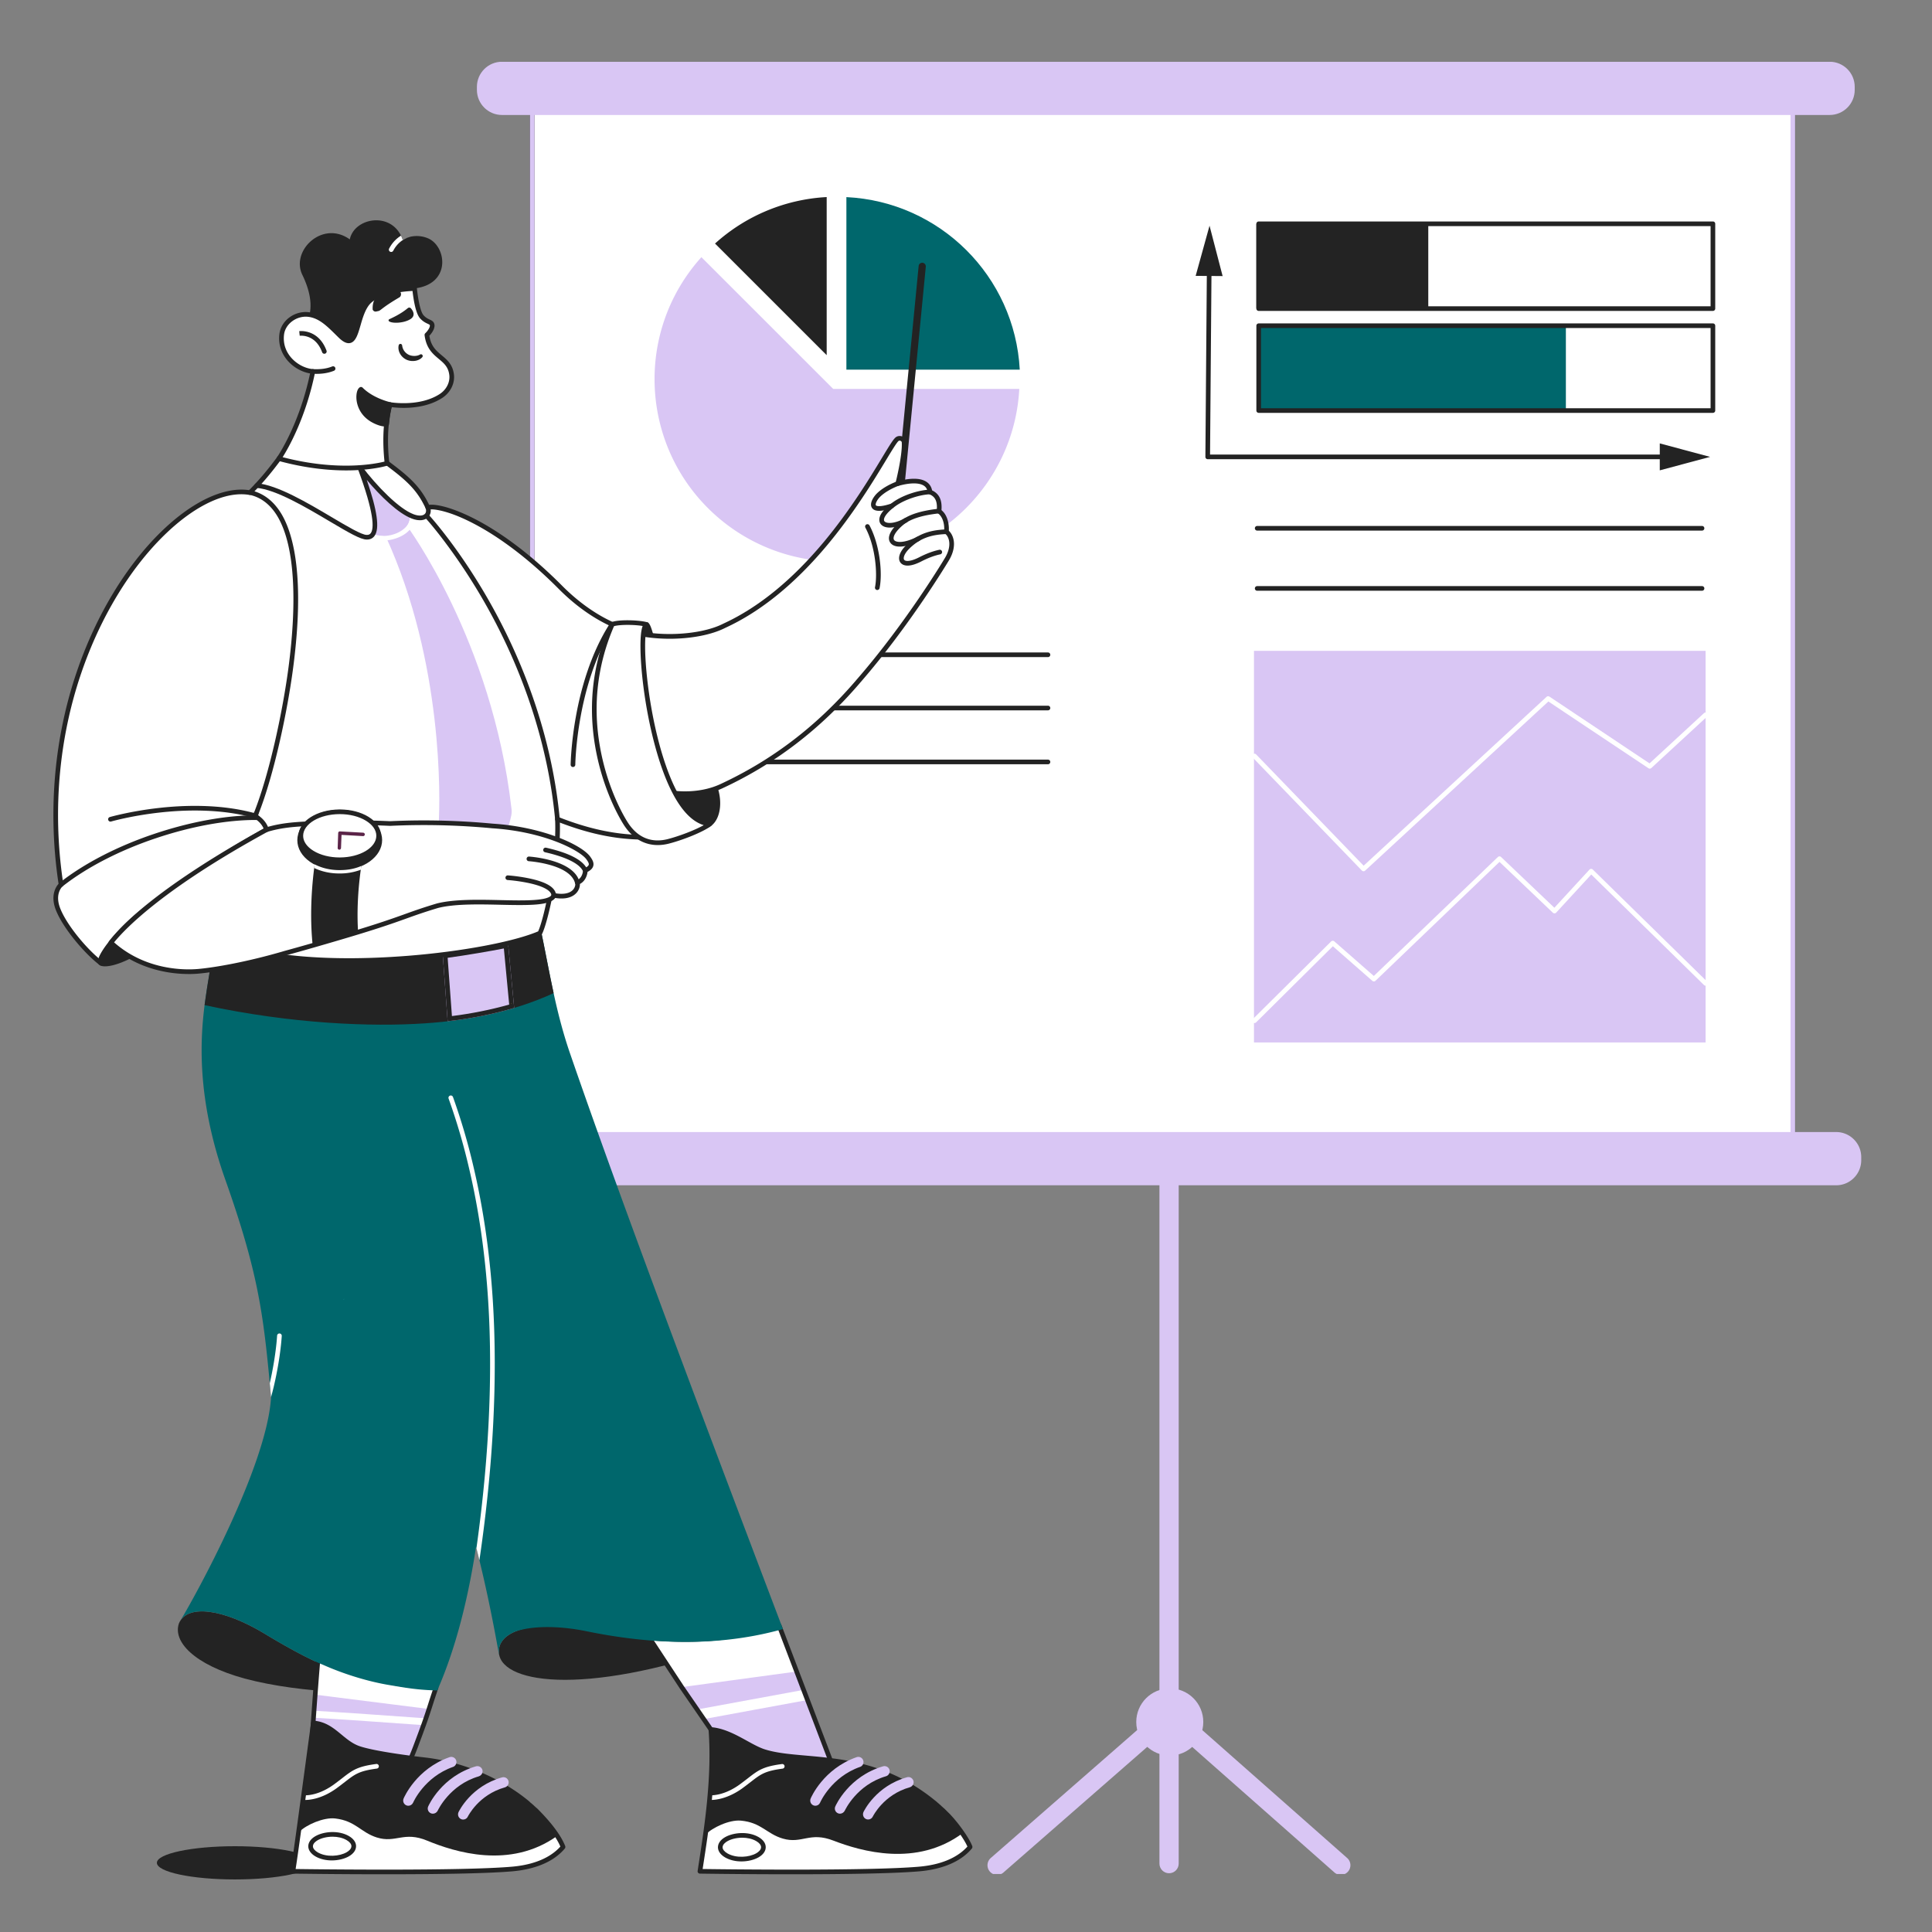<svg xmlns="http://www.w3.org/2000/svg" viewBox="0 0 3000 3000" width="3000" height="3000"><rect x="0" y="0" width="3000" height="3000" fill="#808080" stroke="none"/><g transform="translate(740.4 96.0) rotate(0.0 1075.2 1406.4) scale(1.198 1.198)"><svg width="1794.586" height="2348.878" viewBox="0 0 1794.586 2348.878"><g><path d="M71.632 4.865h1634.254v1411.004H71.632z" fill="#fff"/><path d="M1705.886 1418.87H71.632a2.999 2.999 0 0 1-3-3L68.63 4.865a3 3 0 0 1 3-3h1634.254a3 3 0 0 1 3 3V1415.87a3 3 0 0 1-3 3zm-1631.255-6h1628.255V7.865H74.632z" fill="#232323"/><g fill="#d9c6f4" transform="matrix(.93 0 0 .931 760 200)"><path d="M1016.925 1309.888H-740.067a3.223 3.223 0 0 1-3.226-3.224v-1516.37a3.224 3.224 0 0 1 3.225-3.224h1756.992a3.224 3.224 0 0 1 3.225 3.224v1516.37a3.223 3.223 0 0 1-3.224 3.224zm-1753.767-6.448H1013.7V-206.483H-736.841z"/><path d="M147.604 2307.073c-7.411 0-13.419-6.008-13.419-13.419V1307.85c0-7.411 6.008-13.419 13.419-13.419s13.419 6.008 13.419 13.419v985.804c0 7.411-6.008 13.419-13.419 13.419zM-782.141-214.935h1850.409c19.296 0 34.938 15.642 34.938 34.938v4.246c0 19.296-15.642 34.938-34.938 34.938H-782.141c-19.296 0-34.938-15.642-34.938-34.938v-4.246c0-19.295 15.643-34.938 34.938-34.938z"/><path d="M-773.06 1275.16h1850.409c19.296 0 34.938 15.642 34.938 34.938v4.246c0 19.296-15.642 34.938-34.938 34.938H-773.06c-19.296 0-34.938-15.642-34.938-34.938v-4.246c0-19.296 15.642-34.938 34.938-34.938zm681.025 1034.183c-7.411.005-13.423-5.999-13.428-13.41a13.42 13.42 0 0 1 4.956-10.424l220.942-192.864c13.297-15.543 36.677-17.363 52.22-4.066a37.046 37.046 0 0 1 4.091 4.095l218.7 192.878c5.723 4.708 6.546 13.165 1.837 18.888-4.702 5.715-13.143 6.545-18.868 1.854l-219.726-193.72a13.378 13.378 0 0 1-2.067-2.121c-3.463-4.442-9.871-5.237-14.313-1.774a10.2 10.2 0 0 0-1.774 1.774 13.436 13.436 0 0 1-2.12 2.164l-221.995 193.72a13.356 13.356 0 0 1-8.455 3.006z"/><ellipse cx="148.579" cy="2096.483" rx="46.711" ry="46.729"/></g></g></svg></g><g transform="translate(1016.4 306.0) rotate(0.0 823.2 656.4) scale(1.201 1.2)"><svg width="1371.368" height="1093.906" viewBox="0 0 1371.368 1093.906"><g><path d="M781.092 166.496h397.162v109.74H781.092z" fill="#00676c"/><path d="M774.991 587.206h583.907v506.7H774.99z" fill="#d9c6f4"/><path d="M1368.369 279.235H781.092a3 3 0 0 1-3-3v-109.74a3 3 0 0 1 3-3h587.277a3 3 0 0 1 3 3v109.74a3 3 0 0 1-3 3zm-584.277-6h581.276v-103.74H784.092z" fill="#232323"/><path d="M1368.369 144.322H781.092V34.579h587.277z" fill="#fff"/><path d="M1368.369 147.32H781.092a3 3 0 0 1-3-3V34.579a3 3 0 0 1 3-3h587.277a3 3 0 0 1 3 3V144.32a3 3 0 0 1-3 3zm-584.277-6h581.276V37.579H784.092z" fill="#232323"/><path d="M781.092 35.448h216.263v107.858H781.092z" fill="#232323"/><path d="M997.356 146.306H781.092a3 3 0 0 1-3-3V35.448a3 3 0 0 1 3-3h216.264a3 3 0 0 1 3 3v107.858a3 3 0 0 1-3 3zm-213.264-6h210.263V38.448H784.092z" fill="#232323"/><path d="M472.17 223.362C465.754 102.435 368.924 5.971 248.019.058v223.304z" fill="#00676c"/><path d="M222.539 0v204.59L78.167 60.16A233.98 233.98 0 0 1 222.539 0z" fill="#232323"/><path d="M230.988 248.265 60.56 77.769c-87.164 96.895-79.307 246.132 17.55 333.33a235.88 235.88 0 0 0 157.83 60.583c125.809 0 228.954-99.03 235.609-223.257a.713.713 0 0 1 0-.167z" fill="#d9c6f4"/><path d="M916.667 872.393a2.99 2.99 0 0 1-2.159-.917L773.472 725.373a3 3 0 1 1 4.318-4.167l138.997 143.992 236.494-218.49a3 3 0 0 1 3.701-.292l129.445 86.394 70.438-65.057a3 3 0 0 1 4.07 4.408l-72.173 66.66a2.998 2.998 0 0 1-3.7.291l-129.444-86.393-236.916 218.877a2.988 2.988 0 0 1-2.035.797zM775.63 1068.815a3 3 0 0 1-2.113-5.13L874.739 963.23a3 3 0 0 1 4.09-.127l51.11 44.796 160.396-153.927a3 3 0 0 1 4.146-.007l68.888 65.654 45.38-49.334a3 3 0 0 1 2.13-.968 3.064 3.064 0 0 1 2.179.857L1361 1015.322a3 3 0 0 1-4.202 4.284l-145.73-142.98-45.35 49.301a2.998 2.998 0 0 1-4.277.142l-69.022-65.782-160.31 153.845a3 3 0 0 1-4.055.092l-51.075-44.766-99.236 98.486a2.99 2.99 0 0 1-2.113.871z" fill="#fff"/><g fill="#232323"><path d="M1311.554 339.194H715.177a3.001 3.001 0 0 1-3-3.023l1.945-245.976c.013-1.657 1.385-2.976 3.024-2.976a3 3 0 0 1 2.976 3.024L718.2 333.195h593.354a3 3 0 0 1 0 5.999z"/><path d="m699.597 101.968 17.934-64.905 16.928 65.18zm600.069 251.657 65.045-17.419-65.045-17.443zm54.63 77.968H779.139a3 3 0 0 1 0-6h575.157a3 3 0 0 1 0 6zm0 77.831H779.139a3 3 0 0 1 0-6h575.157a3 3 0 0 1 0 6zm-845.65 85.868H13.76a3 3 0 0 1 0-6h494.885a3 3 0 0 1 0 6zm0 68.885H13.76a3 3 0 0 1 0-6h494.885a3 3 0 0 1 0 6zm0 69.779H13.76a3 3 0 0 1 0-6h494.885a3 3 0 0 1 0 6z"/></g></g></svg></g><g transform="translate(243.6 2866.8) rotate(0.0 121.2 25.8) scale(0.921 0.927)"><svg width="263.259" height="55.648" viewBox="0 0 263.259 55.648"><ellipse cx="131.63" cy="27.824" fill="#232323" rx="131.63" ry="27.824"/></svg></g><g transform="translate(1390.8 408.0) rotate(0.0 23.4 186.6) scale(1.351 1.361)"><svg width="34.636" height="274.193" viewBox="0 0 34.636 274.193"><path d="M8.469 272.113 34.624 4.505C34.79 2.258 33.129.178 30.888.012c-2.325-.166-4.318 1.498-4.484 3.745L0 274.193z" fill="#232323"/></svg></g><g transform="translate(82.8 342.0) rotate(0.0 713.4 1284.6) scale(1.205 1.204)"><svg width="1184.485" height="2133.462" viewBox="0 0 1184.485 2133.462"><clipPath id="a"><path d="M510.72 686.896c-20.559-59.458-28.955-116.252-41.061-173.374-9.031-42.665-20.308-86.148-40.617-133.112C319.753 406.075 31.299 488.477 31.299 488.477c-18.896 66.484-18.024 62.793-18.159 62.084-1.722 42.658-40.567 143.49 18.699 310.882 44.993 126.938 52.782 184.021 62.44 289.136.357 4.203.809 8.406 1.166 12.792 0 .443-.087.895-.087 1.433-6.535 95.564-104.725 273.824-126.19 308.977 14.169-23.574 63.086-15.119 117.062 17.37.097.058 50.025 30.73 80.782 43.031 31.644 14.148 65.505 23.891 92.686 28.363 26.641 4.482 39.345 6.656 66.469 7.512v.183c26.093-59.164 43.13-128.626 53.951-199.443l.077.301c.894 3.484 1.789 6.978 2.683 10.557 10.289 41.424 20.04 87.492 29.08 138.667.022.108.097.162.237.151a23.5 23.5 0 0 1-.42-5.795c.526-11.5 8.626-20.267 21.999-26.063 23.279-8.438 61.072-8.618 99.847-.676 67.076 13.744 168.947 26.151 272.618-3.056-125.968-331.368-227.344-600.54-295.519-797.987z"/></clipPath><clipPath id="b"><path d="M314.713-443.17c-11.719-5.457-25.317-4.92-36.5 1.342-13.688-40.078-67.006-31.311-73.447-.447-37.931-27.196-82.125 15.656-65.933 49.025 5.904 12.256 14.94 34.264 10.02 55.555 18.339 7.694 54.392 54.571 54.392 54.571s59.402-87.314 91.429-91.161c50.456-5.815 44.82-56.629 20.039-68.885z"/></clipPath><g transform="matrix(.928 0 0 .93 192 436)"><path d="M326.164 1570.327c-82.011 6.55-187.632 4.453-267.398-16.818-70.853-19.413-100.105-51.62-91.159-76.669 11.737-27.282 62.442-19.502 118.624 14.314.1.055 50.022 30.722 80.783 43.031 31.644 14.147 65.502 23.887 92.681 28.359 26.644 4.486 39.348 6.654 66.469 7.515z" fill="#232323"/><path d="M208.315 1676.922c.027.009.054.036.081.063.007.007-.018-.014-.081-.063z" fill="#f4ada2"/><path d="M323.63 1569.326c-6.314 18.293-8.345 25.449-13.145 39.347-.964 2.78-2.044 5.867-3.316 9.426 0 .01 0 .029-.01.048a.698.698 0 0 1-.174.308c-1.995 6.002-10.371 28.084-10.728 29.075 0 .096-.096.183-.096.269-.328.846-2.882 7.387-3.219 8.233 0 .086 0 .086-.087.173-.492 1.308-3.22 7.877-3.403 8.329v.087c-.935 2.347-4.945 11.243-5.186 11.811l-75.683.712s-.009-.01-.048-.038l-.01-.01s-.009-.01-.019-.01c-.039-.038-.067-.067-.096-.087l-.009-.01h-.01c0-.01-.048-.048-.087-.087 0 0-.019-.01-.077-.058l-.029-.029a28.021 28.021 0 0 0-.212-.183s-.048-.038-.087-.077c-.077-.058-.144-.115-.202-.163-.029-.029-.058-.058-.087-.077l-.096-.086-.135-.116c-.039-.029-.077-.067-.125-.106l-.029-.019c-3.72-3.184-16.424-14.023-54.285-46.349 0-.914.559-9.387 1.494-21.833.222-3.001.463-6.232.733-9.647 1.475-18.947 3.316-50.209 5.581-71.849 25.232 11.028 76.605 35.98 162.882 43.016z" fill="#fff"/><path d="M314.936 1595.763c-7.962 24.87-16.176 47.832-28.969 77.175-.537 1.163-1.074 2.415-1.61 3.578l-75.773.716-55.555-47.504a6858.363 6858.363 0 0 1 3.996-53.836z" fill="#d9c6f4"/><path d="M310.485 1608.673c-.964 2.78-2.044 5.867-3.316 9.426 0 .01 0 .029-.01.048-43.066-3.097-118.73-8.464-152.726-10.339.222-3.001.463-6.232.733-9.647 34.96 1.933 112.841 7.463 155.319 10.512z" fill="#fff"/><path d="M207.658 1681.678c-.528 0-.556-1.458-1.508-2.362a4.193 4.193 0 0 1-.141-.125l-.12-.103a.014.014 0 0 1 .004.003l-.072-.062a6.932 6.932 0 0 1-.371-.314l-.161-.141-.042-.035a2.415 2.415 0 0 1-.126-.101c-2.088-1.787-7.006-5.985-17.612-15.04l-36.67-31.307a3.222 3.222 0 0 1-1.131-2.451c0-2.118 6.175-87.908 7.825-103.664a3.225 3.225 0 0 1 1.545-2.427 3.24 3.24 0 0 1 2.872-.232c3.228 1.291 6.765 2.781 10.511 4.358 27.817 11.71 74.373 31.31 152.236 35.223 1.015.051 1.946.575 2.515 1.415s.709 1.898.378 2.856c-3.518 10.193-5.695 16.996-7.8 23.576-2.566 8.021-4.991 15.599-9.521 28.277a3.898 3.898 0 0 1-.354.856c-1.78 5.255-7.223 19.717-9.583 25.988a846.59 846.59 0 0 0-.969 2.579 3.49 3.49 0 0 1-.177.488l-.01.027c-.304.786-2.521 6.462-3.119 7.98a3.223 3.223 0 0 1-.323.778c-.49 1.249-1.658 4.084-2.867 7.011l-.294.712a2.75 2.75 0 0 1-.117.369c-.725 1.822-3.153 7.259-4.457 10.18-.408.914-.694 1.553-.755 1.698a3.24 3.24 0 0 1-2.946 1.967l-75.683.712a3.61 3.61 0 0 1-.296-.011c.321.201.385.455-.077.941-.253.269-.438.381-.584.381zm-1.621-2.463.054.047-.019-.016zm-.35-.307.002.002-.002-.002zm4.024-5.044.051.043 72.395-.681c1.152-2.58 3.376-7.564 4.173-9.502.034-.141.076-.275.126-.399l.435-1.054c.769-1.862 2.571-6.222 2.938-7.199.046-.121.098-.239.158-.354.453-1.144 2.582-6.594 3.086-7.893.046-.154.098-.287.147-.397.081-.223.471-1.261 1.062-2.83 2.411-6.407 8.058-21.41 9.636-26.16.069-.209.16-.41.269-.599 4.49-12.566 6.897-20.091 9.446-28.056 1.826-5.706 3.705-11.58 6.461-19.675-76.433-4.458-122.45-23.831-150.146-35.49-2.215-.932-4.357-1.834-6.398-2.679-1.951 21.618-6.618 86.563-7.297 97.286l35.457 30.271c10.446 8.918 15.376 13.126 17.519 14.96l.048.038c.053.043.103.085.15.126l.053.044zm79.999-17.835v.007-.007zm14.281-38.518-.001.006.001-.006z" fill="#232323"/><path d="M500.873 1787.18c-9.393 11.183-29.075 26.749-70.227 30.417-75.952 6.71-304.882 3.221-304.882 3.221 4.384-24.87 7.246-41.062 9.572-55.376l-.268.268c17.89-138.387 18.886-150.563 19.234-150.563 27.961 2.109 38.953 27.184 63.696 35.426 18.966 6.173 60.207 12.077 89.819 15.477 90.033 10.201 145.911 61.925 145.911 62.086.089.09.268.268.447.358.089 0 .089.09.179.09.074.065 2.506 2.192 2.594 2.236.358.358.716.626 1.074.984.287.144.091.27 1.879 1.7l.537.537c.179.179.358.358.537.447.122.092 1.815 1.7 1.968 1.7 3.572 3.572 11.686 11.346 15.656 16.64l1.968 2.415c.346.518 14.81 17.967 20.218 31.49.089.089.089.179.089.268-.091.09-.091.179-.001.179z" fill="#fff"/><path d="M492.553 1771.882c-65.396 46.609-142.332 22.097-180.264 6.441-32.743-13.598-43.478 3.936-70.137-4.473-22.276-7.067-29.254-22.991-57.613-26.302-16.151-1.87-40.15 8.827-49.561 18.25 17.89-138.387 18.886-150.563 19.234-150.563 27.961 2.109 38.953 27.184 63.696 35.426 18.966 6.173 60.207 12.077 89.819 15.477 90.141 10.213 145.911 61.943 145.911 62.086.089.09.268.268.447.358.089 0 .089.09.179.09.07.07 2.506 2.192 2.594 2.236.358.358.716.626 1.074.984.287.144.091.27 1.879 1.7l.537.537c.179.179.358.268.537.447.313.235 1.205 1.184 1.521 1.342.089.09.179.09.179.179s.179.179.268.179c12.688 12.688 17.525 19.243 17.445 19.145.146.219 7.619 9.489 11.809 16.193.267 0 .356.089.446.268z" fill="#232323"/><path d="M142.891 1721.878c-1.785 0-3.232-1.444-3.232-3.225s1.447-3.225 3.232-3.225c5.66 0 20.825-1.432 39.358-14.694 4.62-3.36 8.447-6.325 11.823-8.942 14.465-11.209 21.066-16.325 47.427-19.815a3.225 3.225 0 1 1 .85 6.394c-24.627 3.261-30.39 7.727-44.312 18.515-3.412 2.644-7.281 5.642-12 9.074-20.078 14.369-36.861 15.918-43.146 15.918z" fill="#fff"/><path d="M253.138 1824.932c-67.541 0-126.266-.872-127.424-.89-.946-.014-1.839-.442-2.442-1.17s-.856-1.683-.692-2.614c2.759-15.655 13.152-92.654 20.741-148.877 2.172-16.094 4.085-30.262 5.47-40.407.693-5.078 1.255-9.149 1.651-11.951.2-1.413.358-2.506.47-3.245.19-1.252.585-3.857 3.389-3.857.081 0 .163.003.244.009 16.892 1.274 27.947 10.405 38.638 19.235 8.078 6.672 15.708 12.974 25.838 16.348 22.442 7.304 73.922 13.582 89.165 15.332 47.399 5.37 84.993 22.137 108.183 35.257 13.173 7.452 23.189 14.539 29.272 19.171 6.061 4.616 8.877 7.002 10.185 8.438.235.12.456.269.658.445.185.162 1.977 1.731 2.405 2.083.123.092.239.193.348.302.126.126.254.235.38.345.15.131.299.263.449.403.322.244.526.482.644.621.072.083.289.338 1.212 1.076.093.075.183.155.267.239l.103.103c.09.09.175.179.255.268.06.052.118.106.175.163l.047.046c.051.034.1.068.149.105.054.041.308.256.64.56.232.213.801.735 1.078.969.214.131.414.288.594.469 19.672 19.672 32.602 36.942 38.44 51.339.249.452.436 1.032.436 1.754l-.001.088a3.215 3.215 0 0 1-.754 2.162c-18.839 22.427-49.779 29.539-72.417 31.557-37.213 3.289-111.723 4.124-177.796 4.124zm-123.571-7.286c30.042.411 231.195 2.887 300.794-3.261 37.253-3.321 56.815-16.694 66.828-27.884-5.711-13.309-17.915-29.38-36.298-47.797-.471-.346-1-.832-1.711-1.484l-.163-.149c-.377-.261-.658-.541-.864-.746l-.003-.003-.019-.019-.396-.397c-.96-.775-1.446-1.25-1.78-1.621a3.26 3.26 0 0 1-.222-.202c-.127-.126-.254-.235-.381-.346-.18-.158-.36-.317-.54-.489-.374-.304-1.013-.86-2.3-1.985a5.165 5.165 0 0 1-1.075-.849l-.043-.044c-1.436-1.366-54.921-51.028-143.943-61.114-15.4-1.768-67.419-8.117-90.457-15.615-11.296-3.763-19.755-10.749-27.934-17.505-9.663-7.981-18.828-15.55-32.043-17.449-1.086 7.591-4.002 29.195-7.29 53.557-7.113 52.7-16.688 123.638-20.16 145.402zm373.601-28.373-.006.006.006-.006zm-46.601-54.588.006.003-.006-.003zm-.716-8.944.133.149.031-.031a1.774 1.774 0 0 0-.164-.118zm-.233-.132z" fill="#232323"/><path d="M286.077 1729.925c-3.936 0-7.157-3.221-7.157-7.157 0-.984.179-1.879.537-2.773.716-1.7 17.713-41.242 63.786-57.434 3.757-1.342 7.873.626 9.214 4.294 1.342 3.757-.626 7.873-4.294 9.214h-.089c-39.81 14.045-55.197 49.025-55.287 49.382-1.253 2.774-3.847 4.474-6.71 4.474zm34.085 11.004c-3.936 0-7.157-3.221-7.157-7.157 0-.984.179-1.968.626-2.863.716-1.7 18.787-41.778 66.201-55.645 3.757-1.163 7.783.984 9.036 4.741 1.163 3.757-.984 7.783-4.741 9.036l-.179.09c-40.705 11.898-56.897 47.235-57.076 47.593-1.253 2.505-3.847 4.205-6.71 4.205zm42.075 8.141c-3.936 0-7.157-3.221-7.157-7.157 0-1.073.268-2.058.626-3.042.716-1.431 17.355-36.232 60.565-48.309 3.847-1.073 7.783 1.163 8.857 5.01s-1.163 7.783-5.01 8.857c-36.679 10.288-51.261 40.257-51.44 40.526-1.073 2.505-3.667 4.115-6.441 4.115z" fill="#d9c6f4"/><path d="M179.752 1805.722c-7.861 0-15.933-1.668-22.683-5.557-6.32-3.677-9.939-8.785-9.939-14.019 0-5.387 3.48-10.358 9.8-13.998 11.554-6.656 32.155-8.555 46.63-.214 6.413 3.731 9.939 8.708 9.939 14.019 0 5.384-3.513 10.374-9.891 14.048-6.143 3.537-14.861 5.721-23.856 5.721zm1.159-32.883c-7.863 0-15.513 1.88-20.748 4.896-2.453 1.413-6.568 4.384-6.568 8.412 0 2.879 2.449 5.955 6.719 8.44 12.273 7.073 30.355 5.42 40.062-.172 2.487-1.433 6.659-4.437 6.659-8.461 0-2.922-2.386-5.919-6.719-8.44-5.684-3.277-12.624-4.675-19.405-4.675zm550.153-264.151c-206.054 71.183-321.376 50.643-319.286 5.994 1.431-31.222 58.644-42.276 125.692-28.538 67.075 13.743 168.715 21.158 266.504-6.173.089.447.268 1.074.268 1.521.269-.178-50.008 19.145-73.178 27.196z" fill="#232323"/><path d="m875.189 1675.441-47.326-11.984-114.508-28.902-47.682-69.153-20.309-30.845-.694-1.048-24.795-38.087c1.966.173 62.364 7.894 113.863-.601 15.456-2.55 51.98-11.053 67.176-14.85l70.334 184.381z" fill="#fff"/><path d="m875.186 1669.493-63.514 2.462-98.326-37.392-17.099-24.813-9.19-13.321-21.387-31.028 162.282-22.007 9.502 25.383 5.269 14.041z" fill="#d9c6f4"/><path d="m842.723 1582.818-146.476 26.932-9.19-13.321 150.397-27.652z" fill="#fff"/><path d="M875.189 1678.667c-.094 0-.188-.004-.282-.012l-88.304-7.692a3.272 3.272 0 0 1-1.051-.274l-73.53-33.194a3.22 3.22 0 0 1-1.33-1.11l-47.682-69.153-45.021-68.411c-.68-1.034-.708-2.364-.072-3.425s1.823-1.666 3.058-1.557l.37.035c10.417.99 64.765 5.537 111.865-2.232 15.075-2.487 51.027-10.826 66.918-14.796a3.235 3.235 0 0 1 3.806 1.981l70.334 184.38 3.968 11.159a3.219 3.219 0 0 1-.49 3.052 3.245 3.245 0 0 1-2.557 1.249zm-87.474-14.083 82.747 7.208-2.262-6.362-69.289-181.639c-17.08 4.2-50.23 11.834-64.647 14.213-41.623 6.866-88.683 4.285-107.217 2.833l41.326 62.795 47.133 68.356z" fill="#232323"/><path d="M510.72 686.896c-20.559-59.458-28.955-116.252-41.061-173.374-9.031-42.665-20.308-86.148-40.617-133.112C319.753 406.075 31.299 488.477 31.299 488.477c-18.896 66.484-18.024 62.793-18.159 62.084-1.722 42.658-40.567 143.49 18.699 310.882 44.993 126.938 52.782 184.021 62.44 289.136.357 4.203.809 8.406 1.166 12.792 0 .443-.087.895-.087 1.433-6.535 95.564-104.725 273.824-126.19 308.977 14.169-23.574 63.086-15.119 117.062 17.37.097.058 50.025 30.73 80.782 43.031 31.644 14.148 65.505 23.891 92.686 28.363 26.641 4.482 39.345 6.656 66.469 7.512v.183c26.093-59.164 43.13-128.626 53.951-199.443l.077.301c.894 3.484 1.789 6.978 2.683 10.557 10.289 41.424 20.04 87.492 29.08 138.667.022.108.097.162.237.151a23.5 23.5 0 0 1-.42-5.795c.526-11.5 8.626-20.267 21.999-26.063 23.279-8.438 61.072-8.618 99.847-.676 67.076 13.744 168.947 26.151 272.618-3.056-125.968-331.368-227.344-600.54-295.519-797.987z" fill="#00676c"/><path d="M487.82 602.986c-55.278 25.406-117.076 37.82-178.295 41.868-74.431 5.099-185.81.805-306.403-25.228 4.979-35.403 9.892-67.075 16.282-89.729 673.426-24.777 199.003-7.315 450.256-16.55 6.351 30.148 11.63 59.67 18.16 89.639z" fill="#232323"/><path d="M433.07 623.562c-30.251 8.913-62.331 15.086-92.413 18.429-.152-2.134-6.888-93.576-6.888-93.576 28.912-3.707 73.071-11.365 90.713-15.119l8.588 90.266z" fill="#d9c6f4"/><path d="m418.726 541.048 5.8 60.961 1.602 16.842c-25.258 7.135-52.512 12.599-79.517 15.945-1.286-17.494-4.709-63.965-5.948-80.787 26.072-3.553 59.467-9.314 78.063-12.961m5.756-7.752c-17.642 3.753-61.801 11.413-90.713 15.119 0 0 6.737 91.442 6.889 93.576 30.082-3.342 62.162-9.515 92.413-18.428-.023-.23-.721-7.568-8.589-90.267zm8.572 90.095zm.016.171.001.006-.001-.006z" fill="#232323"/><path d="m197.162 1027.031-.805.895c-.448-.448-.179-.806.805-.895z" fill="#21a0aa"/><path d="M311.761 486.419c-13.598 5.189-29.075 10.556-45.178 15.924 9.125-3.489 21.471-8.32 45.178-15.924zm-45.178 15.924c-8.767 3.4-14.672 5.636-24.96 8.051 8.41-2.594 16.73-5.278 24.96-8.051z" fill="#f4ada2"/><path d="M697.069 330.488c-55.466-102.88-108.964-188.584-114.152-233.493-.895-.447-41.421-12.256-85.704-56.808C414.641-42.922 345.578-70.028 319.365-71.102c-1.307.049-2.816-.177-6.351.447-11.809-25.407-25.765-38.647-56.092-61.191-.268-.179-17.802-.984-40.883-1.968-36.224 0-100.661-16.721-109.59-4.562-15.285 20.622-26.97 33.788-40.357 47.321C-39.61-109.538-242.856 129.97-197.003 447.056l.805 5.368v.089s-13.329 11.361-3.936 34.621c9.841 24.423 39.095 58.865 59.402 74.252-2.326-2.863 1.253-9.572 9.125-18.876C-99.7 504.929 6.205 425.041 77.615 384.19c-5.036 50.013-49.563 149.708-19.028 157.962 124.082 33.637 343.722 6.672 410.102-22.313 8.231-15.566 27.183-99.532 24.409-157.682v-.447c1.611.626 3.131 1.163 4.652 1.789 76.578 29.343 133.833 27.465 186.794 14.135 11.63-6.262 21.382-11.898 12.525-47.146z" fill="#fff"/><path d="M-140.683 564.628a3.315 3.315 0 0 1-2.003-.673c-20.41-15.465-50.255-50.324-60.446-75.618-8.415-20.838.034-33.082 3.512-36.951l-.578-3.854c-14.275-98.718-5.265-199.246 26.055-290.732C-147.588 79.232-105.801 10.214-56.48-37.538c42.791-41.429 86.924-62.1 121.439-56.967 12.107-12.307 23.49-25.011 38.89-45.789 6.371-8.675 28.543-6.181 64.188-1.391 17.002 2.284 34.583 4.646 48.001 4.646l.138.003c41.427 1.766 41.469 1.794 42.541 2.509.046.03.091.062.135.095 29.412 21.863 44.048 35.366 56.065 60.249 1.561-.164 2.639-.151 3.499-.141.3.004.568.008.828-.001.084-.003.168-.003.253 0 16.291.667 42.175 10.122 69.239 25.292 36 20.178 74.304 50.245 110.772 86.949 36.897 37.121 70.89 51.382 83.792 55.791.607.207.811.277 1.063.403a3.224 3.224 0 0 1 1.764 2.515c3.93 34.022 36.018 91.739 76.642 164.81 12.032 21.642 24.474 44.021 37.145 67.524.127.235.224.485.289.744 9.553 38.019-2.484 44.501-14.125 50.769a3.207 3.207 0 0 1-.744.289c-63.26 15.922-121.47 11.526-188.743-14.251l-.095-.039c1.675 58.263-16.553 138.994-24.949 154.873a3.23 3.23 0 0 1-1.563 1.45c-34.69 15.148-107.093 28.847-184.456 34.901-122.842 9.613-195.445-3.662-227.789-12.43-4.12-1.114-7.316-3.614-9.498-7.429-9.062-15.846 1.107-52.649 11.874-91.612 5.439-19.685 11.041-39.958 13.468-55.971C2.027 432.152-98.548 508.561-129.14 544.595c-9.939 11.746-9.046 14.806-9.035 14.836 1.03 1.268.926 3.065-.212 4.237a3.187 3.187 0 0 1-2.296.96zM54.156-88.837c-30.921 0-68.86 19.841-106.134 55.929-48.603 47.057-89.816 115.171-116.048 191.795-30.991 90.525-39.905 190.013-25.777 287.709l.803 5.351c.024.158.036.318.036.477 0 .96-.392 1.929-1.133 2.542-.451.397-11.374 10.319-3.038 30.964 9.009 22.359 34.092 52.568 53.416 68.918 1.47-3.79 4.654-8.52 9.643-14.417 31.772-37.423 137.793-117.683 210.084-159.038a3.237 3.237 0 0 1 3.366.092 3.223 3.223 0 0 1 1.458 3.029c-1.745 17.324-8.221 40.761-14.484 63.426-9.479 34.303-20.222 73.182-12.491 86.7 1.317 2.303 3.141 3.743 5.577 4.401 31.943 8.659 103.721 21.761 225.591 12.224 74.729-5.848 147.271-19.436 181.299-33.918 8.371-17.713 26.185-99.707 23.547-155.035-.002-.051-.004-.102-.004-.153v-.447c0-1.065.527-2.062 1.408-2.663s2.003-.729 2.998-.342c.607.236 1.201.459 1.787.679.989.372 1.957.735 2.925 1.134 65.74 25.189 122.644 29.548 184.381 14.087 10.546-5.683 18.744-10.503 10.667-42.943-12.585-23.336-24.952-45.582-36.914-67.096-40.202-72.311-72.114-129.713-77.152-165.186-14.172-5.015-48.31-19.96-85.047-56.92-36.051-36.286-73.863-65.978-109.347-85.867-38.599-21.635-60.317-24.203-66.225-24.466-.317.008-.647.005-1.007.001-1.052-.013-2.363-.028-4.762.395a3.234 3.234 0 0 1-3.495-1.819c-11.531-24.808-25.534-37.947-54.386-59.437-2.307-.169-10.898-.625-39.728-1.854-13.841-.008-31.609-2.395-48.793-4.704-23.919-3.214-53.687-7.213-58.119-1.177-16.131 21.764-27.921 34.8-40.664 47.681a3.236 3.236 0 0 1-2.858.911c-3.672-.646-7.471-.963-11.38-.963z" fill="#232323"/><path d="M-81.687 488.834c-36.142 28.001-65.575 67.096-59.134 72.553s75.987.576 230.038-185.056c0-.089-83.68 44.871-170.904 112.503z" fill="#232323"/><path d="M-135.166 565.841c-2.87 0-5.914-.442-7.747-1.995-.958-.811-2.087-2.343-2.028-5.031.282-12.865 30.631-48.79 61.271-72.528 45.208-35.054 89.334-63.837 118.391-81.81 16.576-10.254 30.037-18.107 38.409-22.89 15.765-9.006 15.764-9.004 17.508-8.153a3.223 3.223 0 0 1 1.069 4.954C35.388 446.251-15.481 497.107-59.489 529.541c-39.912 29.415-62.748 35.286-72.807 36.168a33.34 33.34 0 0 1-2.87.132zm-3.326-6.794c3.082 1.29 20.762 1.18 57.258-22.309 30.907-19.892 82.712-61.792 156.729-149.072-27.775 15.875-90.05 53.2-155.198 103.715l-.001.001c-15.404 11.935-31.117 27.191-43.109 41.858-13.23 16.179-15.772 23.911-15.679 25.807zm.037.256h.011zm56.768-70.469h.011zM74.689 357.421c-.397 0-.8-.073-1.191-.228a3.223 3.223 0 0 1-1.812-4.188c22.202-55.833 40.525-144.313 48.153-202.895 5.743-44.101 7.794-83.515 6.097-117.146-1.945-38.543-8.817-68.54-20.426-89.157C95.591-73.72 82.129-84.45 65.501-88.08c-1.744-.381-2.848-2.1-2.467-3.84s2.104-2.842 3.848-2.462c18.504 4.039 33.395 15.823 44.26 35.023 15.745 27.964 31.144 87.142 15.107 210.3-7.678 58.966-26.148 148.095-48.554 204.443a3.235 3.235 0 0 1-3.006 2.037z" fill="#232323"/><path d="M-127.543 365.132a3.236 3.236 0 0 1-3.088-2.251 3.215 3.215 0 0 1 2.047-4.029c.224-.075 28.64-8.175 67.666-12.581 35.093-4.018 87.112-5.944 135.611 7.705a3.224 3.224 0 0 1 2.233 3.98 3.233 3.233 0 0 1-3.988 2.229c-47.485-13.363-98.603-11.457-133.124-7.504-38.681 4.367-66.168 12.237-66.429 12.315a3.248 3.248 0 0 1-.928.136z" fill="#232323"/><path d="M224.895-115.295s30.238 37.305 61.996 55.287c1.968 1.074 1.637 9.499-2.594 15.298 0 0 118.088 158.435 144.927 391.212.537 3.31.447 6.71-.179 10.02-2.505 12.793-10.646 38.826-26.301 60.207-1.342 1.789-3.936 2.237-5.815.984l-63.159-38.647c-3.757-2.594-5.815-6.888-5.547-11.451 2.058-32.027 6.71-222.937-73.447-397.833 0 0-13.061-1.342-17.624-3.4 11.271-17.802-12.257-81.678-12.257-81.677z" fill="#d9c6f4"/><path d="M691.136 371.434c-17.94-.929-37.07-19.107-52.914-45.071-15.889-26.064-28.479-59.966-33.243-92.137-6.82-45.235-8.007-104.649 3.988-141.73 1.006-.153 5.088-.452 7.926-.714 9.44 3.892 27.186 147.975 79.171 202.542 2.018 2.145 10.602 12.037 11.904 14.371a61.5 61.5 0 0 1 4.62 10.671c9.216 28.175-1.713 55.74-21.452 52.068z" fill="#232323"/><path d="M694.589 374.985c-1.258 0-2.537-.113-3.833-.342-17.962-1.051-37.59-17.59-55.295-46.603-16.669-27.345-28.944-61.366-33.68-93.343-6.189-41.055-8.828-103.198 4.109-143.192a3.23 3.23 0 0 1 2.59-2.198c.699-.106 2.217-.235 4.636-.437 1.182-.099 2.418-.202 3.479-.3a3.236 3.236 0 0 1 1.532.231c4.109 1.694 6.386 9.354 14.342 41.382 11.651 46.904 31.151 125.406 65.936 161.919 1.497 1.591 10.784 12.154 12.386 15.025a64.847 64.847 0 0 1 4.868 11.239c6.144 18.782 3.977 38.568-5.393 49.233-4.251 4.841-9.713 7.386-15.677 7.386zm-83.17-279.496c-7.541 25.072-12.723 75.381-3.244 138.258 4.547 30.705 16.811 64.698 32.808 90.94 16.388 26.854 34.729 42.719 50.32 43.526.143.007.284.024.425.05 5.338.993 9.94-.661 13.678-4.916 7.795-8.872 9.484-26.546 4.108-42.98a58.37 58.37 0 0 0-4.377-10.113c-1.034-1.853-9.109-11.256-11.43-13.721-35.95-37.736-55.708-117.275-67.512-164.797-3.995-16.081-8.117-32.675-10.506-36.608l-2.034.171c-.747.063-1.538.129-2.236.19z" fill="#232323"/><path d="M1034.251.738s-53.149 89.459-123.904 170.425c-.097.086-.183.172-.183.258-54.457 63.315-117.085 111.121-189.476 144.666-32.6 15.096-75.181 12.746-107.775-1.473-16.388-24.663-29.37-51.476-34.38-75.021-10.192-47.272-8.232-104.909 4.255-142.215 38.805 15.582 106.005 14.647 142.285-3.967C870.558 26.668 952.474-158.68 965.446-165.668c3.76-2.053 8.77.452 9.04 4.838 1.077 18.782-8.77 57.249-8.77 57.249.334.065 41.685-13.342 44.735 11.633 8.942 3.58 14.308 10.74 12.52 26.835 6.27 3.58 11.69 14.567 10.257 28.254 6.174 4.57 12.293 18.363 1.023 37.597z" fill="#fff"/><g fill="#232323"><path d="M670.239 329.596c-19.828.001-40.266-4.02-58.619-12.026a3.23 3.23 0 0 1-1.399-1.173c-17.691-26.624-30.067-53.662-34.848-76.133-10.267-47.619-8.519-105.454 4.352-143.907.282-.843.901-1.533 1.71-1.906s1.736-.396 2.563-.064c38.786 15.574 105.325 13.742 139.6-3.843.042-.022.085-.042.128-.062 48.118-22.075 94.955-60.116 139.209-113.068 36.84-44.081 64.316-89.46 80.732-116.573 11.786-19.465 16.709-27.44 20.247-29.346 2.792-1.524 6.181-1.496 9.051.085 2.785 1.534 4.56 4.298 4.751 7.393.865 15.074-4.919 41.706-7.585 52.998 10.624-2.454 26.007-4.333 35.472 1.992 4.126 2.757 6.73 6.733 7.76 11.837 9.963 4.697 14.13 13.502 13.012 27.473 7.632 5.764 10.852 18.036 10.214 28.471 3.566 3.329 6.099 8.515 6.896 14.252.788 5.67.31 14.847-6.441 26.369l-.01.017c-.533.897-54.064 90.563-124.157 170.796a3.405 3.405 0 0 1-.257.343C857.59 237.5 795.255 285.09 722.051 319.013c-15.256 7.064-33.268 10.582-51.812 10.583zm-55.158-17.56c33.731 14.42 74.543 14.882 104.248 1.126 72.239-33.475 133.779-80.429 188.131-143.548.143-.226.322-.455.546-.678C977.678 89.185 1030.909.039 1031.471-.906c9.962-17.013 5.358-29.272-.168-33.362a3.221 3.221 0 0 1-1.289-2.926c1.295-12.369-3.489-22.174-8.648-25.119a3.223 3.223 0 0 1-1.607-3.155c1.807-16.264-4.299-20.999-10.511-23.486a3.228 3.228 0 0 1-2.005-2.603c-.503-4.117-2.216-7.1-5.239-9.119-6.429-4.295-19.091-4.285-34.741.028-.927.255-1.392.384-2.16.235a3.235 3.235 0 0 1-2.116-1.44 3.218 3.218 0 0 1-.401-2.524c.097-.38 9.712-38.201 8.675-56.267-.077-1.255-1.02-1.907-1.422-2.128-.922-.508-1.984-.532-2.839-.065-2.294 1.403-9.827 13.843-17.802 27.015-16.511 27.27-44.145 72.911-81.3 117.368-44.857 53.671-92.432 92.284-141.409 114.767-19.69 10.081-48.625 15.254-77.5 15.255-22.981.001-45.922-3.273-64.166-9.954-11.397 36.947-12.736 92.744-3.129 137.302 4.571 21.482 16.417 47.417 33.387 73.12zm298.316-140.604v.002-.002zM1034.251.738h.011z"/><path d="M937.275 43.95a3.226 3.226 0 0 1-3.17-3.872c3.59-17.537.941-56.013-13.369-82.639a3.222 3.222 0 0 1 1.321-4.367 3.235 3.235 0 0 1 4.376 1.318c14.229 26.475 18.349 65.762 14.006 86.979a3.234 3.234 0 0 1-3.164 2.581zm2.512-109.809c-4.989 0-8.275-1.44-10.043-4.324-3.863-6.3 2.753-15.58 6.791-19.607 6.479-6.461 16.506-12.475 28.235-16.934 1.668-.634 3.536.201 4.171 1.866s-.202 3.528-1.87 4.162c-10.738 4.082-20.203 9.72-25.967 15.468-4.471 4.459-6.854 10.035-5.846 11.678.096.157 2.573 3.779 21.17-2.228 1.697-.548 3.521.38 4.071 2.075s-.381 3.513-2.08 4.062c-7.802 2.52-13.963 3.782-18.632 3.782z"/><path d="M954.507-42.627c-5.871 0-10.514-1.808-12.893-5.479-2.266-3.498-5.129-13.375 17.177-29.514 13.205-9.554 34.94-16.975 51.682-17.645a3.23 3.23 0 0 1 3.359 3.093 3.227 3.227 0 0 1-3.1 3.352c-15.359.615-36.057 7.675-48.147 16.422-13.572 9.819-17.571 17.66-15.543 20.789 2.357 3.637 13.838 4.282 28.436-4.068 1.549-.885 3.524-.351 4.412 1.194s.352 3.516-1.197 4.402c-8.632 4.939-17.262 7.454-24.186 7.454z"/><path d="M968.498-16.245c-6.159 0-10.834-1.881-13.342-5.681-4.728-7.163.498-18.144 13.981-29.374 10.902-9.08 28.493-14.798 53.778-17.481 1.78-.188 3.367 1.095 3.556 2.866s-1.097 3.36-2.872 3.548c-23.972 2.544-40.432 7.784-50.32 16.019-11.813 9.839-14.902 17.573-12.724 20.873 2.259 3.423 12.943 5.26 31.994-4.38a3.236 3.236 0 0 1 4.345 1.418 3.222 3.222 0 0 1-1.421 4.335c-10.309 5.218-19.682 7.857-26.975 7.857z"/><path d="M979.354 10.109c-5.932 0-8.774-2.596-9.99-4.275-4.148-5.726-1.087-15.063 7.796-23.787 15.137-14.864 31.349-21.274 55.958-22.124a3.236 3.236 0 0 1 3.342 3.112 3.228 3.228 0 0 1-3.119 3.335c-22.822.788-37.785 6.663-51.647 20.275-6.928 6.804-8.825 13.018-7.091 15.411 1.831 2.529 9.115 2.528 20.78-3.447 10.122-5.185 19.278-8.598 27.991-10.434a3.225 3.225 0 1 1 1.335 6.312c-8.143 1.716-16.77 4.941-26.374 9.861-8.44 4.323-14.566 5.761-18.981 5.761zM314.713-443.17c-11.719-5.457-25.317-4.92-36.5 1.342-13.688-40.078-67.006-31.311-73.447-.447-37.931-27.196-82.125 15.656-65.933 49.025 5.904 12.256 14.94 34.264 10.02 55.555 18.339 7.694 54.392 54.571 54.392 54.571s59.402-87.314 91.429-91.161c50.456-5.815 44.82-56.629 20.039-68.885z"/></g><path d="M346.114-255.033c1.521 11.093-3.847 23.081-15.208 30.238-29.612 18.787-70.316 11.54-70.316 11.54s-10.02 30.059-4.115 81.499c0 0-58.15 18.429-150.115-6.531 0 0 31.669-44.552 47.146-120.862-21.739-1.789-46.967-22.276-43.21-51.708 2.147-16.819 19.324-29.075 36.679-27.286 17.803 1.879 30.238 15.745 44.551 29.701 16.192 15.835 20.039 1.7 25.228-16.103 3.31-11.451 7.246-24.423 15.208-31.938 18.161-16.998 62.801-17.624 62.801-17.624s.537 5.815 1.7 12.972c1.521 9.572 4.205 21.65 8.32 26.212 7.246 8.051 13.777 6.173 14.403 11.63.447 4.741-4.473 10.825-7.336 13.509 4.026 32.296 30.775 28.807 34.264 54.751z" fill="#fff"/><path d="M199.793-121.897c-24.718 0-56.629-3.058-94.282-13.277-1.019-.276-1.837-1.032-2.194-2.023s-.205-2.094.405-2.954c.308-.434 30.526-43.612 45.909-116.233-12.1-2.02-24.202-9.093-32.268-19.028-5.854-7.211-12.389-19.284-10.274-35.852 2.338-18.315 20.755-32.093 40.218-30.086 17.288 1.824 29.563 13.932 42.558 26.75a908.812 908.812 0 0 0 3.92 3.852c4.446 4.348 8.092 6.427 10.272 5.857 3.904-1.021 6.695-10.603 9.394-19.87l.199-.683c3.051-10.555 7.232-25.019 16.091-33.38 18.867-17.659 63.103-18.479 64.977-18.506a3.212 3.212 0 0 1 3.264 2.929c.005.057.542 5.799 1.672 12.752 1.989 12.516 4.733 21.468 7.532 24.571 3.095 3.439 5.941 4.763 8.452 5.931 2.922 1.359 6.233 2.9 6.76 7.489.574 6.078-4.626 12.371-7.126 15.014 2.256 14.686 9.565 20.788 17.288 27.233 7.348 6.133 14.946 12.475 16.758 25.949 1.752 12.798-4.798 25.905-16.687 33.394-26.044 16.524-59.663 13.73-69.707 12.421-2.154 8.261-8.016 35.897-3.238 77.524a3.225 3.225 0 0 1-2.233 3.441c-1.423.451-22.094 6.784-57.66 6.785zm-88.277-18.358c76.934 19.967 129.572 9.116 141.444 6.116-5.267-49.871 4.152-78.901 4.563-80.133a3.235 3.235 0 0 1 3.633-2.158c.395.07 39.847 6.785 68.016-11.087 9.763-6.15 15.153-16.777 13.74-27.079l-.001-.008c-1.478-10.991-7.512-16.027-14.499-21.859-8.195-6.84-17.484-14.593-19.769-32.922a3.225 3.225 0 0 1 .994-2.749c3.322-3.114 6.598-8.026 6.331-10.856-.088-.763-.208-.984-3.062-2.312-2.766-1.287-6.553-3.049-10.528-7.465-3.769-4.179-6.834-13.554-9.107-27.862a223.792 223.792 0 0 1-1.404-10.142c-10.064.495-43.264 3.135-57.694 16.641-7.569 7.143-11.467 20.631-14.314 30.479l-.201.689c-3.495 11.999-6.513 22.362-13.963 24.31-4.724 1.235-9.945-1.143-16.432-7.487-1.327-1.293-2.64-2.589-3.944-3.875-12.694-12.522-23.658-23.336-38.685-24.922-15.77-1.626-31.26 9.815-33.133 24.486-1.826 14.308 3.824 24.742 8.885 30.976 7.796 9.602 19.822 16.159 31.384 17.11.92.076 1.764.54 2.318 1.277.555.736.767 1.674.584 2.577-12.889 63.555-37.278 105.793-45.156 118.255z" fill="#232323"/><path d="M242.519-188.832c5.994 2.505 10.377 3.131 13.509 2.505 1.61-17.445 4.562-26.928 4.562-26.928s-24.423-5.189-40.257-21.113c-5.19 3.489-7.605 33.28 22.186 45.536z" fill="#232323"/><path d="M253.568-182.872c-3.459 0-7.513-.986-12.289-2.982-22.326-9.189-26.436-26.913-27.166-34.108-.668-6.576.438-14.408 4.413-17.081a3.238 3.238 0 0 1 4.101.403c14.942 15.026 38.403 20.18 38.638 20.23.888.19 1.655.744 2.114 1.526.458.782.567 1.72.298 2.585-.028.09-2.877 9.439-4.431 26.267a3.23 3.23 0 0 1-2.583 2.867c-.976.195-2.006.293-3.095.293zm-32.51-46.387c-.617 2.305-1.022 6.056-.234 10.721 1.173 6.941 5.711 19.642 22.926 26.724l.017.007c4.242 1.773 7.238 2.38 9.309 2.467 1.088-10.394 2.602-17.689 3.548-21.586-6.841-1.885-22.908-7.208-35.566-18.333zm15.467-116.935c-.687-21.984 23.351-35.033 37.395-24.333 3.16 2.552 2.242 7.422-.447 8.767-23.009 13.596-24.094 16.61-28.27 18.697l-3.668.805c-2.326.537-4.563-.895-5.099-3.221.089-.178.089-.447.089-.715zm23.081 14.672c4.652-2.237 16.014-7.246 25.675-15.387 1.342-1.163 3.4-.984 4.473.358 2.952 3.489 6.71 10.02-.626 14.761-8.946 5.815-25.496 6.441-29.88 3.042-.716-.537-.805-1.61-.268-2.326.178-.18.357-.359.626-.448z" fill="#232323"/><path d="M531.835 432.742c-.179 6.978-4.026 14.672-11.093 16.819 1.968 5.547-3.014 23.439-32.358 17.892-9.036 20.755-109.438 1.073-161.862 14.314-50.03 15.009-47.665 18.699-151.099 48.667-34.442 10.109-59.849 16.998-59.849 16.998-55.287 16.281-100.66 23.502-121.578 25.316-22.922 1.988-77.563.179-120.951-39.81 43.299-54.929 144.603-117.513 216.172-156.607 28.503-8.701 57.425-8.25 98.283-9.253 30.232-.859 50.765-.274 73.268.716 47.504-2.237 95.007-1.074 142.332 3.4 70.942 4.562 121.935 29.79 132.67 44.104 4.564 6.261 7.874 12.166-3.935 17.444z" fill="#fff"/><path d="M-18.7 576.492c-24.955 0-71.7-5.472-110.448-41.184a3.219 3.219 0 0 1-.347-4.363c19.637-24.911 52.671-53.476 98.186-84.9 43.3-29.895 88.598-55.95 118.974-72.543.193-.105.396-.191.606-.255 25.626-7.822 52.007-8.38 85.406-9.086 4.433-.094 9.007-.19 13.743-.307 28.979-.823 48.859-.363 73.344.711 47.217-2.216 95.206-1.066 142.641 3.417 69.149 4.446 122.827 29.215 134.953 45.383 2.991 4.105 5.779 8.475 4.509 13.231-.862 3.226-3.467 5.934-7.944 8.242-.731 6.389-4.16 13.484-10.59 16.744.127 3.615-1.196 8.208-4.47 12.018-4.231 4.923-12.816 10.077-29.834 7.411-7.752 10.415-34.338 10.378-75.651 9.437-29.835-.68-63.649-1.45-86.994 4.428-19.421 5.828-30.74 9.882-43.845 14.575-20.666 7.402-44.09 15.791-107.214 34.079-34.07 10-59.649 16.944-59.903 17.013-52.642 15.504-98.71 23.385-122.145 25.418-3.063.266-7.495.531-12.977.531zm-103.826-43.906c44.927 39.702 100.173 38.343 116.243 36.949 23.136-2.007 68.692-9.81 120.942-25.198.321-.088 25.84-7.016 59.852-16.998 62.943-18.236 86.266-26.589 106.844-33.959 13.206-4.73 24.611-8.814 44.237-14.702.046-.014.092-.026.138-.038 24.201-6.112 58.518-5.331 88.796-4.641 31.322.713 66.822 1.522 70.894-7.831a3.234 3.234 0 0 1 3.566-1.884c12.079 2.283 21.302.549 25.971-4.883 3.097-3.603 3.177-7.527 2.739-8.763a3.22 3.22 0 0 1 2.105-4.162c5.59-1.698 8.66-8.236 8.803-13.816a3.226 3.226 0 0 1 1.91-2.861c3.572-1.597 5.684-3.279 6.108-4.865.538-2.015-1.506-5.052-3.465-7.74-9.141-12.187-58.26-38.151-130.264-42.782-47.278-4.467-95.012-5.608-141.972-3.397a3.224 3.224 0 0 1-.295.001c-24.405-1.073-44.18-1.534-73.034-.714-4.756.117-9.338.214-13.777.308-34.041.72-58.674 1.24-83.337 8.71-140.895 76.999-195.02 131.36-213.004 153.266z" fill="#232323"/><path d="M230.802 378.168c-4.183 15.514-7.537 31.903-10.014 48.455a302.65 302.65 0 0 0-.761 5.261c-4.135 29.845-5.436 60.006-3.721 86.379-21.918 6.896-43.836 13.513-62.979 19.063-3.528-32.595-2.747-70.279 2.014-107.856.212-1.674.434-3.357.665-5.03.009-.01.009-.029.009-.039 2.313-17.043 5.456-34.019 9.388-50.437.983-4.203 2.062-8.32 3.133-12.436l45.803 12.35z" fill="#232323"/><ellipse cx="190.811" cy="390.786" fill="#232323" rx="55.645" ry="38.826" transform="matrix(1 -.002 .002 1 -.727 .356)"/><path d="M190.731 432.838c-15.462 0-30.038-4.216-41.063-11.878-11.415-7.933-17.713-18.61-17.734-30.065-.043-23.187 26.334-42.1 58.799-42.16 15.532-.023 30.159 4.19 41.221 11.878 11.414 7.933 17.713 18.61 17.734 30.065.043 23.187-26.334 42.1-58.799 42.16h-.158zm.014-77.652c-28.9.053-52.383 16.067-52.347 35.698.017 9.287 5.331 18.089 14.964 24.783 9.985 6.94 23.301 10.752 37.514 10.72 28.901-.053 52.383-16.067 52.347-35.698-.017-9.287-5.331-18.089-14.964-24.783-9.984-6.939-23.261-10.746-37.514-10.72z" fill="#232323"/><path d="M220.787 426.624c-.193 1.746-.476 3.861-.761 5.261-1.089.452-2.13.837-3.229 1.145a81.837 81.837 0 0 1-26.227 4.03c-12.752.087-24.964-2.645-35.23-7.589.079-1.112.425-3.711.665-5.03.009-.01.009-.029.009-.039 9.947 5.194 21.803 8.002 34.555 8.002 11.037 0 21.081-1.75 30.218-5.78z" fill="#fff"/><ellipse cx="190.811" cy="384.792" fill="#fff" rx="54.034" ry="33.28" transform="matrix(1 -.002 .002 1 -.674 .335)"/><path d="M190.712 421.297c-14.965 0-29.079-3.605-39.761-10.159-11.207-6.876-17.389-16.197-17.407-26.246-.035-20.129 25.626-36.55 57.203-36.605l.006 3.225-.006-3.225h.163c14.965 0 29.079 3.605 39.761 10.159 11.207 6.876 17.389 16.197 17.407 26.246.035 20.129-25.626 36.55-57.203 36.605h-.163zm.046-66.559c-28.012.049-50.778 13.571-50.749 30.143.013 7.729 5.102 15.103 14.328 20.763 9.713 5.959 22.736 9.223 36.526 9.203 28.012-.049 50.779-13.571 50.75-30.143-.013-7.729-5.102-15.103-14.328-20.763-9.677-5.937-22.59-9.203-36.374-9.203h-.153z" fill="#232323"/><path d="M190.989 403.936a2.274 2.274 0 0 1-2.952-1.521c-.089-.268-.089-.537-.089-.805l.716-20.665c.089-1.342 1.163-2.326 2.415-2.237h.089l32.206 1.789c1.252.089 2.326 1.163 2.237 2.505s-1.163 2.326-2.505 2.237l-29.79-1.7-.716 18.25a2.547 2.547 0 0 1-1.611 2.147z" fill="#5b2448"/><path d="M429.492 617.389v.447h-.805zm-.806.448-.358.089-.179-.089z" fill="#ffcf2d"/><path clip-path="url(#a)" d="M87.997 1179.48c-.352 0-.71-.058-1.061-.18a3.224 3.224 0 0 1-1.992-4.105c5.472-15.71 10.773-37.888 14.546-60.847 2.18-13.263 3.688-25.838 4.361-36.366a3.232 3.232 0 0 1 3.431-3.013 3.227 3.227 0 0 1 3.02 3.424c-.687 10.736-2.219 23.53-4.433 36.999-3.83 23.307-9.232 45.877-14.819 61.92a3.233 3.233 0 0 1-3.053 2.168zm292.327 221.053a3.226 3.226 0 0 1-3.2-3.707c20.142-133.111 26.801-256.699 19.792-367.33-4.133-65.265-13.209-127.693-26.975-185.551-7.42-31.802-16.823-63.658-27.948-94.696a3.224 3.224 0 0 1 1.955-4.123 3.234 3.234 0 0 1 4.132 1.951c11.209 31.271 20.681 63.365 28.155 95.393 13.847 58.198 22.977 120.991 27.133 186.62 7.038 111.088.359 235.136-19.852 368.7a3.23 3.23 0 0 1-3.192 2.743z" fill="#fff"/><path d="m1068.331 1786.286-.179-.358v.09z" fill="#5b2448"/><path d="M1066.095 1787.18c-9.393 11.183-29.075 26.749-70.227 30.417-75.952 6.71-304.882 3.221-304.882 3.221 7.787-50.842 20.593-126.858 15.2-196.65 27.571 2.079 52.301 23.421 73.261 30.402 53.472 17.403 144.535-3.471 235.388 70.077.257.199 4.115 3.312 4.115 3.489.089.09.268.268.447.358.089 0 .089.09.179.09.074.065 2.506 2.192 2.594 2.236.358.358.716.626 1.073.984.288.144.091.27 1.879 1.7l.537.537c.179.179.358.268.537.447.313.235 1.205 1.184 1.521 1.342.089.09.179.09.179.179s.179.179.268.179c9.181 9.181 5.301 4.905 12.882 13.33.08.1 4.823 5.825 4.741 5.725.066.099 14.999 18.439 20.218 31.49.089.089.089.179.089.268-.089.09-.089.09.001.179z" fill="#fff"/><path d="M1056.391 1767.491c-64.256 48.162-141.76 25.5-180.057 10.757-33.06-12.81-43.371 4.977-70.225-2.792-22.439-6.532-29.798-22.284-58.229-24.914-16.191-1.483-39.926 9.786-49.108 19.432 9.485-105.273 8.09-124.999 5.968-146.171 28.004 1.438 49.234 21.434 74.169 29.081 19.109 5.717 60.48 10.631 90.165 13.321 90.906 8.1 147.36 58.475 147.362 58.573.092.087.275.262.456.347.089-.002.092.087.181.085.027.025 2.552 2.129 2.647 2.174.366.349.731.609 1.097.958.177.083 4.789 4.27 5.024 4.264.104.099 4.315 4.025 4.211 3.926 9.294 8.855 20.997 23.283 25.885 30.7.268-.005.362.172.454.259z" fill="#232323"/><path d="M706.185 1721.878c-1.785 0-3.232-1.444-3.232-3.225s1.447-3.225 3.232-3.225c5.685 0 20.909-1.424 39.455-14.61 4.612-3.354 8.439-6.32 11.815-8.936 14.465-11.209 21.067-16.324 47.428-19.815a3.225 3.225 0 1 1 .85 6.394c-24.627 3.261-30.39 7.727-44.313 18.515-3.412 2.644-7.28 5.641-12 9.074-20.094 14.288-36.928 15.828-43.235 15.828z" fill="#fff"/><path d="M818.361 1824.932c-67.541 0-126.267-.872-127.425-.89-.934-.014-1.816-.431-2.419-1.143s-.868-1.649-.727-2.57c.479-3.128.977-6.35 1.489-9.661 7.899-51.117 18.717-121.124 13.684-186.254a3.233 3.233 0 0 1 3.467-3.464c18.044 1.361 34.883 10.632 49.741 18.811 8.641 4.758 16.804 9.251 24.3 11.748 15.973 5.199 35.334 6.898 57.753 8.866 51.146 4.49 114.798 10.077 178.648 61.765 2.288 1.78 3.592 2.865 4.334 3.656.177.103.344.223.5.359.218.19 1.983 1.736 2.406 2.084.123.092.239.192.347.301.126.126.253.234.379.345.15.131.3.264.45.404.322.244.526.482.644.621.072.083.289.338 1.212 1.076.093.075.182.155.267.239l.103.103c.09.09.175.179.255.268l.092.082c.188.142.348.27.505.417.182.156.411.366.648.593.158.152.326.317.464.436.077.05.151.103.224.159.127.09.246.187.357.29.139.1.271.212.393.335a530.168 530.168 0 0 0 5.606 5.537c2.197 2.14 2.28 2.233 6.652 7.092l.741.824c.042.046.082.094.122.143a6755.797 6755.797 0 0 0 4.771 5.763l.08.1c3.592 4.491 15.612 19.974 20.466 31.876a3.58 3.58 0 0 1 .433 1.939 3.198 3.198 0 0 1-.75 2.068c-18.839 22.427-49.779 29.539-72.417 31.557-37.213 3.29-111.722 4.125-177.795 4.125zm-123.618-7.287c29.877.409 231.204 2.891 300.84-3.261 37.246-3.32 56.806-16.688 66.822-27.877-4.975-11.272-16.657-26.143-19.034-29.114a6.168 6.168 0 0 1-.276-.366l.012-.008c-.54-.601-1.223-1.426-2.151-2.546-1.031-1.245-2.069-2.498-2.358-2.849l-.698-.775c-4.314-4.794-4.314-4.794-6.358-6.786-1.02-.994-2.529-2.464-5.242-5.174a3.529 3.529 0 0 1-.807-.682 15.213 15.213 0 0 1-.95-.859c-.138-.131-.265-.257-.36-.338a1.784 1.784 0 0 1-.199-.169 5.69 5.69 0 0 1-.611-.521l-.013-.013-.401-.401c-.96-.775-1.446-1.25-1.78-1.621a3.291 3.291 0 0 1-.223-.203c-.126-.126-.254-.235-.38-.345a16.076 16.076 0 0 1-.541-.49c-.374-.303-1.012-.859-2.298-1.984a5.199 5.199 0 0 1-1.289-1.085c-.652-.601-3.109-2.602-3.602-2.988-62.36-50.481-124.921-55.973-175.189-60.386-22.813-2.002-42.516-3.732-59.212-9.166-8.077-2.69-16.49-7.322-25.397-12.226-13.847-7.624-28.131-15.487-43.358-17.622 4.386 64.751-6.229 133.44-14.02 183.864-.316 2.03-.624 4.028-.927 5.991zm327.046-82.961.006.003-.006-.003zm7.376-1.737.006.003-.006-.003zm-1.239-1.169.002.002.018-.018-.008-.008.007.007zm-12.209-3.622zm0-.009v.008-.008zm0-.011v.009-.009zm5.125-2.527.031.015-.031-.015z" fill="#232323"/><path d="M851.299 1729.925c-3.936 0-7.157-3.221-7.157-7.157 0-.984.179-1.879.537-2.773.716-1.7 17.713-41.242 63.786-57.434 3.757-1.342 7.873.537 9.215 4.294s-.537 7.873-4.294 9.214h-.178c-39.81 14.045-55.197 49.025-55.287 49.382-1.164 2.774-3.759 4.474-6.622 4.474zm34.174 11.004c-3.936 0-7.157-3.221-7.157-7.157 0-.984.179-1.968.626-2.863.716-1.7 18.787-41.778 66.201-55.645 3.757-1.163 7.873.895 9.036 4.652s-.895 7.873-4.652 9.036h-.089c-.089 0-.089 0-.179.089-40.705 11.898-56.897 47.235-57.076 47.593-1.342 2.595-3.936 4.295-6.71 4.295z" fill="#d9c6f4"/><path d="M748.617 1807.12c-7.861 0-15.933-1.668-22.682-5.557-6.32-3.678-9.939-8.785-9.939-14.019 0-5.387 3.48-10.358 9.8-13.998 11.554-6.655 32.155-8.556 46.63-.214 6.413 3.731 9.939 8.708 9.939 14.019 0 5.385-3.513 10.373-9.891 14.047-6.144 3.537-14.862 5.722-23.857 5.722zm1.159-32.885c-7.863 0-15.513 1.88-20.748 4.896-2.453 1.413-6.568 4.385-6.568 8.412 0 2.879 2.449 5.955 6.719 8.44 12.274 7.073 30.355 5.419 40.062-.172 2.487-1.433 6.659-4.437 6.659-8.461 0-2.922-2.386-5.919-6.719-8.44-5.685-3.276-12.624-4.675-19.405-4.675z" fill="#232323"/><path d="M924.568 1748.98c-3.936 0-7.157-3.221-7.157-7.246 0-1.073.268-2.058.626-3.042.716-1.432 17.355-36.232 60.565-48.309 3.847-1.073 7.783 1.252 8.857 5.01 1.074 3.757-1.163 7.694-4.92 8.856-36.679 10.288-51.261 40.257-51.44 40.526-1.164 2.595-3.669 4.205-6.531 4.205z" fill="#d9c6f4"/><path d="M89.217 379.557a3.231 3.231 0 0 1-3.062-2.195c-2.233-6.605-6.332-11.721-12.902-16.101-3.56-2.265-2.62-5.889-1.738-7.844.046-.101.089-.193.12-.274.563-1.69 2.388-2.588 4.081-2.026 1.694.562 2.604 2.405 2.041 4.095a9.385 9.385 0 0 1-.348.852l-.074.165c7.466 5.12 12.335 11.348 14.945 19.069a3.223 3.223 0 0 1-2.029 4.087 3.199 3.199 0 0 1-1.034.172z" fill="#232323"/><path d="M-196.195 455.738c-.955 0-1.9-.42-2.539-1.226a3.22 3.22 0 0 1 .533-4.53c33.933-26.746 80.666-50.857 131.589-67.891 50.379-16.912 101.093-26.03 142.802-25.669 1.785.015 3.22 1.472 3.204 3.253s-1.476 3.204-3.26 3.197c-41.001-.354-90.969 8.643-140.688 25.334-50.238 16.804-96.277 40.541-129.64 66.838-.593.467-1.3.694-2.001.694zm689.29-90.802a3.23 3.23 0 0 1-3.214-2.924c-9.517-101.3-43.373-205.288-97.907-300.723C354.209-4.82 315.583-49.976 309.439-56.245a3.22 3.22 0 0 1-.288-4.35 3.237 3.237 0 0 1 4.544-.498c.291.233 40.982 44.066 83.895 119.186 54.986 96.225 89.126 201.11 98.728 303.316a3.226 3.226 0 0 1-3.223 3.527z" fill="#232323"/><path d="M228.67-26.001c-.173 0-.346-.003-.521-.008-8.358-.04-24.274-9.222-51.645-25.422-33.066-19.572-74.219-43.93-101.197-46.248-1.779-.153-3.096-1.715-2.943-3.49s1.716-3.09 3.498-2.937c28.451 2.444 70.308 27.219 103.941 47.126 21.304 12.61 41.426 24.52 48.402 24.52l.108.002c2.557.086 4.34-.688 5.6-2.435 4.602-6.376 5.184-27.135-18.172-89.825-.559-1.499.069-3.181 1.474-3.951s3.164-.396 4.132.879c21.003 27.656 51.425 59.015 72.047 66.729 6.934 2.594 12.771 2.403 15.612-.511 1.864-1.912 2.243-4.853 1.015-7.867-.672-1.65.123-3.532 1.777-4.203s3.539.122 4.212 1.773c2.192 5.379 1.284 11.048-2.369 14.795-4.756 4.879-12.962 5.627-22.515 2.054-19.015-7.113-43.538-30.907-62.78-53.715 14.671 42.683 18.091 67.53 10.814 77.612-2.425 3.358-6.044 5.122-10.49 5.122z" fill="#232323"/><path d="M250.588-24.59a48.95 48.95 0 0 1-3.968-.158 3.228 3.228 0 0 1-2.959-3.477 3.235 3.235 0 0 1 3.484-2.953c19.553 1.59 36.766-9.061 39.987-19.615a3.233 3.233 0 0 1 4.033-2.146 3.224 3.224 0 0 1 2.151 4.025c-4.631 15.174-24.998 24.324-42.728 24.324z" fill="#fff"/><path d="M169.43-283.655a3.233 3.233 0 0 1-3.032-2.107c-2.362-6.367-5.639-11.516-9.739-15.305-8.993-8.31-19.397-7.763-21.391-7.569l-.37-3.205-.293-3.212c2.514-.244 15.428-.93 26.447 9.253 4.853 4.485 8.692 10.473 11.409 17.799a3.222 3.222 0 0 1-1.909 4.144c-.371.137-.75.202-1.122.202z" fill="#232323"/><path d="M181.596-263.085c-5.011 2.03-10.105 3.101-14.819 3.625-5.049.561-9.663.496-13.271.311" fill="#fff"/><path d="M158.448-255.792c-1.65 0-3.35-.045-5.109-.136-1.783-.091-3.154-1.608-3.062-3.387s1.612-3.148 3.394-3.055c4.648.238 8.817.142 12.748-.295 5.075-.564 9.773-1.711 13.961-3.408a3.235 3.235 0 0 1 4.211 1.775 3.223 3.223 0 0 1-1.779 4.202c-4.738 1.92-10.013 3.212-15.677 3.842a78.237 78.237 0 0 1-8.687.462z" fill="#232323"/><path clip-path="url(#b)" d="M262.266-424.842a3.23 3.23 0 0 1-1.495-.367 3.221 3.221 0 0 1-1.367-4.352c5.805-11.083 15.435-19.156 26.422-22.148a3.225 3.225 0 1 1 1.702 6.223c-9.258 2.522-17.421 9.415-22.395 18.913a3.233 3.233 0 0 1-2.867 1.731z" fill="#fff"/><path d="M305.498-279.012c-1.319 1.597-3.054 2.781-4.869 3.644a19.082 19.082 0 0 1-5.726 1.611c-3.917.479-7.942-.039-11.744-1.848a21.428 21.428 0 0 1-4.969-3.463c-1.443-1.414-2.737-3-3.684-4.788-1.944-3.52-2.726-7.757-1.791-11.637a2.421 2.421 0 0 1 4.758.27l.019.161a16.334 16.334 0 0 0 2.951 7.585c.807 1.075 1.687 2.094 2.732 2.935 1 .875 2.155 1.623 3.329 2.204 2.254 1.138 5.107 1.687 7.885 1.705 2.799-.007 5.549-.58 7.879-1.917l.155-.089a2.423 2.423 0 0 1 3.304.889c.517.893.39 1.984-.229 2.738zm182.292 749.69a3.226 3.226 0 0 1-3.221-3.538c.108-1.108-.253-2.142-1.249-3.572-2.149-3.138-9.194-9.06-32.398-13.708a228.05 228.05 0 0 0-26.986-3.704c-1.78-.138-3.111-1.689-2.973-3.465s1.689-3.105 3.472-2.967a234.365 234.365 0 0 1 27.757 3.811c19.41 3.887 31.674 9.396 36.451 16.372 1.169 1.679 2.703 4.345 2.359 7.858a3.228 3.228 0 0 1-3.212 2.913zm32.833-17.891a3.233 3.233 0 0 1-3.134-2.445c-.614-2.456-1.708-4.798-3.253-6.96-14.101-20.025-59.833-23.28-60.821-23.34a3.228 3.228 0 0 1-3.118-3.223 3.229 3.229 0 0 1 3.232-3.225c.476 0 49.867 3.175 65.983 26.062 2.004 2.806 3.438 5.882 4.249 9.125a3.225 3.225 0 0 1-3.138 4.006zm11.097-16.819a3.235 3.235 0 0 1-2.974-1.958c-.171-.399-.576-1.047-.933-1.618-7.777-13.172-35.86-21.171-51.912-24.772-1.742-.391-2.836-2.116-2.444-3.854s2.121-2.829 3.863-2.439c30.331 6.806 49.179 16.133 56.02 27.722.462.737.984 1.571 1.35 2.427a3.222 3.222 0 0 1-1.702 4.233 3.247 3.247 0 0 1-1.268.259zm-17.03-146.547a3.22 3.22 0 0 1-3.23-3.125c-.007-.236.471-29.749 7.556-68.267 6.322-34.678 19.56-84.913 46.714-127.27a3.237 3.237 0 0 1 4.465-.979 3.221 3.221 0 0 1 .981 4.455c-26.587 41.472-39.581 90.841-45.8 124.954-7.027 38.199-7.451 66.738-7.452 67.009a3.238 3.238 0 0 1-3.194 3.223h-.04z" fill="#232323"/><path d="M704.645 368.427c-10.203 8.057-38.307 19.098-57.175 23.992-22.719 5.895-43.985-1.064-58.796-23.485-12.21-18.484-80.103-138.884-19.414-277.361 9.161-3.73 37.675-2.778 47.633.21-17.868 7.69 9.421 269.485 87.752 276.644z" fill="#fff"/><path d="M632.412 397.654c-18.609 0-34.742-9.242-46.436-26.945-2.56-3.875-25.363-39.46-37.503-94.768-14.07-64.101-8.072-126.566 17.826-185.66a3.23 3.23 0 0 1 1.741-1.694c10.193-4.15 39.709-2.916 49.785.107 1.3.39 2.218 1.55 2.296 2.903a3.225 3.225 0 0 1-1.84 3.099c-2.257 2.035-5.543 19.967-1.494 63.093 3.74 39.833 12.006 82.374 22.68 116.715 22.401 72.074 47.97 89.111 65.475 90.711a3.223 3.223 0 0 1 1.711 5.741c-10.655 8.414-38.782 19.504-58.368 24.584-5.451 1.414-10.757 2.114-15.873 2.114zM571.664 94.145c-24.868 57.442-30.547 118.135-16.877 180.415 11.89 54.171 34.093 88.825 36.586 92.598 13.46 20.375 32.576 28.031 55.284 22.139 15.432-4.002 37.084-12.14 49.615-19.248-51.944-15.841-74.871-134.439-80.853-171.922-4.221-26.447-6.703-52.29-6.99-72.77-.251-17.96 1.255-26.916 3.023-31.496-11.393-1.954-31.683-2.178-39.788.284zm46.511.598-.003.001.003-.001z" fill="#232323"/></g></svg></g></svg>